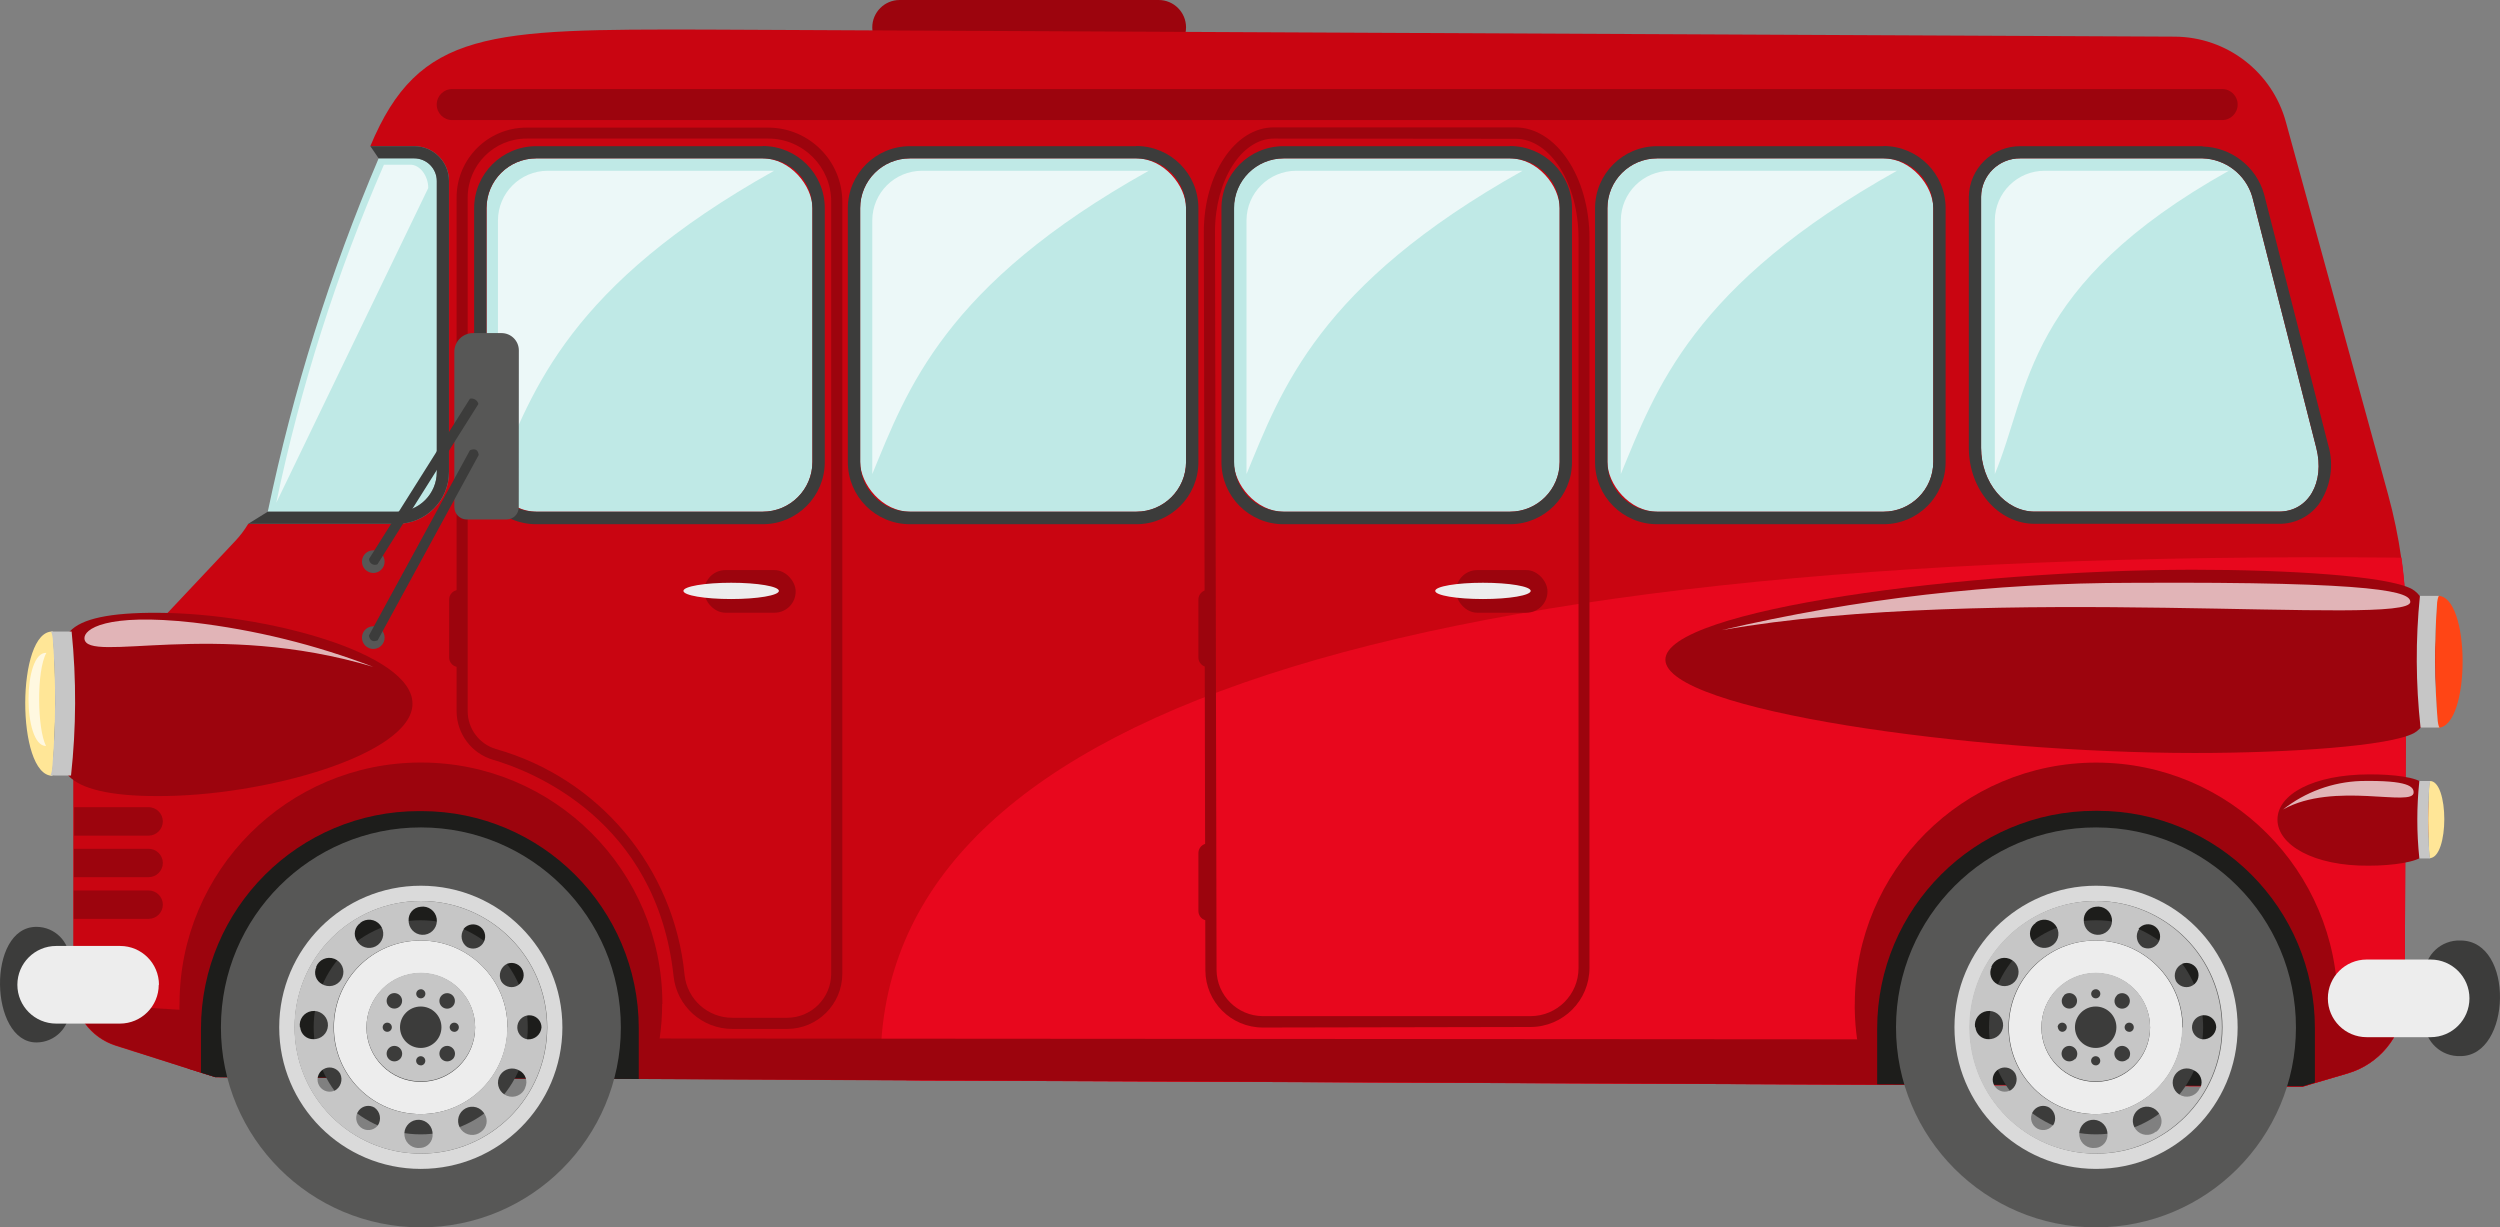 <?xml version="1.0" encoding="UTF-8"?>
<svg id="Layer_2" data-name="Layer 2" xmlns="http://www.w3.org/2000/svg" width="1900" height="932.79" viewBox="0 0 1900 932.79">
  <rect x="0" y="0" width="1900" height="932.79" fill="#808080" stroke="none"/>
  <defs>
    <style>
      .cls-1 {
        fill: #e8071d;
      }

      .cls-2 {
        fill: #ff4515;
      }

      .cls-3 {
        fill: #575756;
      }

      .cls-4 {
        fill: #f39200;
      }

      .cls-5 {
        fill: #bfe9e6;
      }

      .cls-6 {
        fill: #9c040d;
      }

      .cls-7 {
        fill: #c90511;
      }

      .cls-8 {
        fill: #dadada;
      }

      .cls-9 {
        fill: #3c3c3b;
      }

      .cls-10 {
        fill: #fff;
        isolation: isolate;
        opacity: .7;
      }

      .cls-11 {
        fill: #ffe697;
      }

      .cls-12 {
        fill: #c6c6c6;
      }

      .cls-13 {
        fill: #1d1d1b;
      }

      .cls-14 {
        fill: #ededed;
      }
    </style>
  </defs>
  <g id="Layer_1-2" data-name="Layer 1">
    <g id="_Слой_2" data-name="Слой 2">
      <g id="_Слой_1-2" data-name="Слой 1-2">
        <path class="cls-6" d="M901.39,20.83c0,11.5-9.32,20.83-20.83,20.83h-196.81c-11.5,0-20.83-9.32-20.83-20.83h0C662.93,9.32,672.25,0,683.76,0h196.81c11.5,0,20.83,9.32,20.83,20.83Z"/>
        <path class="cls-7" d="M1828.75,481.11l-1.18,276.87c.09,1.73,.09,3.46,0,5.19-2.26,24.75-19.4,45.61-43.24,52.62l-24.9,7.32-9.26,2.77-323.42-1.47-730.14-3.24-211.15-1.12-321.88-1.42-10.86-3.42-64.9-20.47c-19.16-6.13-32.16-23.95-32.15-44.07v-160.23c.35-31.99,12.89-62.64,35.04-85.72l87.96-93.45c3.8-4.01,7.14-8.42,9.97-13.16h113.27c21.72-.03,39.32-17.63,39.35-39.35V137.58c0-14.63-11.86-26.49-26.49-26.49h-33.33c36.99-88.79,90.56-88.91,254.21-88.61l1117.09,5.37c39.56,.19,74.13,26.73,84.54,64.9l77.7,283.18c4.33,15.82,7.66,31.9,9.97,48.14,2.68,18.9,3.95,37.97,3.78,57.05Z"/>
        <path class="cls-1" d="M1828.75,481.11l-1.18,276.87c.09,1.73,.09,3.46,0,5.19-2.26,24.75-19.4,45.61-43.24,52.62l-24.9,7.32-9.26,2.77-323.42-1.47-730.14-3.24-27.14-.94c-11.09-267.13,360.17-404.01,1155.62-396.4,2.66,18.98,3.88,38.13,3.66,57.29Z"/>
        <path class="cls-6" d="M1776.42,763.12c0,8.89-.64,17.76-1.95,26.55-1.47,10.34-3.86,20.53-7.14,30.44h-8.67l-321.88-1.42-10.86-3.42-9.79-3.07c-4.05-14.47-6.23-29.4-6.49-44.42-.09-1.57-.09-3.15,0-4.72,0-101.33,82.15-183.48,183.48-183.48s183.48,82.15,183.48,183.48l-.18,.06Z"/>
        <path class="cls-6" d="M503.23,763.12c0,8.89-.64,17.76-1.95,26.55-1.45,10.32-3.82,20.49-7.08,30.38h-8.73l-321.88-1.42-10.86-3.42-9.79-3.07c-4.05-14.47-6.23-29.4-6.49-44.42-.1-1.57-.1-3.15,0-4.72,0-101.33,82.15-183.48,183.48-183.48s183.48,82.15,183.48,183.48l-.18,.12Z"/>
        <path class="cls-4" d="M301.87,388.84c16.6-.03,30.06-13.48,30.09-30.09-.03,16.6-13.48,30.06-30.09,30.09Z"/>
        <path class="cls-5" d="M301.87,388.84c16.6-.03,30.06-13.48,30.09-30.09V137.58c0-9.51-7.71-17.23-17.23-17.23h-26.96c-36.8,86.52-65.02,176.45-84.25,268.49h98.35Z"/>
        <path class="cls-9" d="M341.22,358.76V137.58c0-14.63-11.86-26.49-26.49-26.49h-33.27l6.31,9.26h26.96c9.51,0,17.23,7.71,17.23,17.23h0v221.24c-.03,16.6-13.48,30.06-30.09,30.09h-98.41l-14.81,9.2h113.27c21.7-.06,39.26-17.65,39.29-39.35Z"/>
        <path class="cls-6" d="M1827.46,763.12c-2.26,24.75-19.4,45.61-43.24,52.62l-24.9,7.32-9.26,2.77-323.42-1.47-932.43-4.31h-8.73l-321.88-1.42-10.86-3.42-9.79-3.07-54.98-17.7c-12.17-3.93-22.18-12.7-27.67-24.25v-7.49l76.22,4.72,348.96,21.83h15.87l925.3,.65,400.82-26.78Z"/>
        <path class="cls-13" d="M485.47,781.46v38.58l-321.88-1.42-10.86-3.42v-33.33c.13-91.42,74.3-165.46,165.72-165.43h2.01c91.09,.1,164.91,73.92,165.01,165.01Z"/>
        <path class="cls-13" d="M1759.32,781.46v41.3l-9.26,2.77-323.42-1.47v-42.3c.07-91.45,74.22-165.54,165.66-165.54h2.01c91.19,.1,165.05,74.06,165.01,165.25Z"/>
        <g>
          <circle class="cls-9" cx="319.75" cy="780.76" r="81.36"/>
          <path class="cls-3" d="M319.93,628.84c-83.93-.03-152,67.98-152.03,151.92-.03,83.93,67.98,152,151.92,152.03,83.91,.03,151.97-67.95,152.03-151.86,.07-83.93-67.92-152.03-151.86-152.09-.02,0-.04,0-.06,0Zm0,245.48c-51.68-.03-93.54-41.95-93.51-93.63,.03-51.68,41.95-93.54,93.63-93.51,51.68,.03,93.54,41.95,93.51,93.63,0,.02,0,.04,0,.06-.06,51.68-42.01,93.52-93.69,93.45-.06,0-.12,0-.18,0h.24Z"/>
          <g>
            <path class="cls-8" d="M319.87,673.15c-59.43-.03-107.64,48.12-107.67,107.55-.03,59.43,48.12,107.64,107.55,107.67,59.41,.03,107.6-48.08,107.67-107.49,.07-59.43-48.06-107.66-107.49-107.73-.02,0-.04,0-.06,0Zm0,203.6c-53.01-.03-95.96-43.03-95.93-96.05s43.03-95.96,96.05-95.93,95.96,43.03,95.93,96.05c0,.02,0,.04,0,.06-.06,53.01-43.09,95.93-96.1,95.87-.04,0-.08,0-.12,0h.18Z"/>
            <path class="cls-14" d="M319.81,714.8c-36.43-.03-65.98,29.47-66.02,65.9-.03,36.43,29.47,65.98,65.9,66.02,36.43,.03,65.98-29.47,66.02-65.9,.03-36.43-29.47-65.98-65.9-66.02h0Zm0,107.43c-22.81,0-41.3-18.49-41.3-41.3s18.49-41.3,41.3-41.3,41.3,18.49,41.3,41.3c0,22.81-18.49,41.3-41.3,41.3h0Z"/>
            <path class="cls-12" d="M319.81,739.28c-22.81,0-41.3,18.49-41.3,41.3s18.49,41.3,41.3,41.3,41.3-18.49,41.3-41.3-18.49-41.3-41.3-41.3Zm15.87,17.23c2.31-2.29,6.05-2.28,8.34,.03,2.29,2.31,2.28,6.05-.03,8.34-2.3,2.28-6.01,2.28-8.31,0-2.31-2.29-2.33-6.03-.03-8.34,.01-.01,.02-.02,.03-.03Zm-15.87-4.72c1.92,0,3.48,1.56,3.48,3.48,0,1.92-1.56,3.48-3.48,3.48-1.92,0-3.48-1.56-3.48-3.48,0-.02,0-.04,0-.06,.06-1.88,1.6-3.36,3.48-3.36v-.06Zm-24.25,4.66c2.31-2.29,6.05-2.28,8.34,.03,2.29,2.31,2.28,6.05-.03,8.34-2.3,2.28-6.01,2.28-8.31,0-2.29-2.3-2.29-6.02,0-8.32v-.06Zm-4.72,24.25c0-1.92,1.56-3.48,3.48-3.48,1.92,0,3.48,1.56,3.48,3.48,0,1.92-1.56,3.48-3.48,3.48h0c-1.9,0-3.45-1.52-3.48-3.42v-.06Zm13.04,24.25c-2.31,2.29-6.05,2.28-8.34-.03-2.29-2.31-2.28-6.05,.03-8.34,2.3-2.28,6.01-2.28,8.31,0,2.33,2.28,2.37,6.01,.09,8.34-.03,.03-.06,.06-.09,.09v-.06Zm15.87,4.72c-1.92,0-3.48-1.56-3.48-3.48s1.56-3.48,3.48-3.48,3.48,1.56,3.48,3.48h0c.03,1.92-1.5,3.51-3.42,3.54-.02,0-.04,0-.06,0v-.06Zm0-13.22c-8.7,0-15.75-7.05-15.75-15.75s7.05-15.75,15.75-15.75,15.75,7.05,15.75,15.75h0c0,8.7-7.05,15.75-15.75,15.75h0Zm24.25,8.5c-2.31,2.29-6.05,2.28-8.34-.03-2.29-2.31-2.28-6.05,.03-8.34,2.3-2.28,6.01-2.28,8.31,0,2.35,2.26,2.41,6,.15,8.34-.05,.05-.1,.1-.15,.15v-.12Zm1.24-20.77c-1.92,0-3.48-1.56-3.48-3.48,0-1.92,1.56-3.48,3.48-3.48,1.92,0,3.48,1.56,3.48,3.48,0,.02,0,.04,0,.06,0,1.92-1.56,3.48-3.48,3.48h0v-.06Z"/>
            <path class="cls-12" d="M319.87,684.77c-53.01-.07-96.04,42.86-96.1,95.87-.07,53.01,42.86,96.04,95.87,96.1,53.01,.07,96.04-42.86,96.1-95.87,0-.02,0-.04,0-.06,.03-52.99-42.88-95.98-95.87-96.05Zm65.6,47.67c4.74-1.84,10.07,.52,11.91,5.26s-.52,10.07-5.26,11.91c-4.24,1.64-9.05-.06-11.31-4.01-2.32-4.92-.24-10.79,4.66-13.16Zm0,48.38c-.03,36.43-29.59,65.93-66.02,65.9-36.43-.03-65.93-29.59-65.9-66.02,.03-36.43,29.59-65.93,66.02-65.9,36.43-.1,66.04,29.35,66.13,65.78,0,.08,0,.16,0,.24h-.24Zm-33.21-74.75c3.12-4.01,8.9-4.73,12.92-1.61s4.73,8.9,1.61,12.92c-2.79,3.59-7.78,4.6-11.75,2.38-4.45-3.1-5.58-9.2-2.54-13.69h-.24Zm-32.62-16.93c5.86-.91,11.35,3.1,12.26,8.96,.91,5.86-3.1,11.35-8.96,12.26-5.86,.91-11.35-3.1-12.26-8.96-.08-.54-.13-1.09-.13-1.64-.4-5.46,3.7-10.21,9.16-10.61,.05,0,.11,0,.16-.01h-.24Zm-45.84,12.21c4.61-3.73,11.37-3.01,15.1,1.6,3.73,4.61,3.01,11.37-1.6,15.1-4.61,3.73-11.37,3.01-15.1-1.6-.34-.43-.66-.88-.93-1.35-3.03-4.56-1.79-10.71,2.77-13.74,0,0,0,0,0,0h-.24Zm-33.57,33.51c2.13-5.54,8.34-8.3,13.88-6.17,5.54,2.13,8.3,8.34,6.17,13.88-2.13,5.54-8.34,8.3-13.88,6.17-.52-.2-1.02-.44-1.51-.72-4.81-2.45-6.78-8.3-4.42-13.16h-.24Zm-12.33,45.84c-.91-5.86,3.1-11.35,8.96-12.26s11.35,3.1,12.26,8.96c.91,5.86-3.1,11.35-8.96,12.26-.54,.08-1.09,.13-1.64,.13-5.35,.27-9.94-3.75-10.38-9.09h-.24Zm25.96,48.38c-4.74,1.84-10.07-.52-11.91-5.26s.52-10.07,5.26-11.91c4.24-1.64,9.05,.06,11.31,4.01,2.35,4.86,.39,10.71-4.42,13.16h-.24Zm33.21,26.37c-3.2,3.95-8.99,4.57-12.94,1.37-3.95-3.2-4.57-8.99-1.37-12.94,2.85-3.53,7.85-4.45,11.78-2.17,4.48,3.1,5.62,9.25,2.54,13.75Zm32.62,16.93c-5.86,.91-11.35-3.1-12.26-8.96-.91-5.86,3.1-11.35,8.96-12.26,5.86-.91,11.35,3.1,12.26,8.96,.08,.54,.13,1.09,.13,1.64,.44,5.46-3.62,10.24-9.08,10.68,0,0,0,0,0,0v-.06Zm45.96-12.21c-4.6,3.74-11.36,3.04-15.1-1.56-3.74-4.6-3.04-11.36,1.56-15.1s11.36-3.04,15.1,1.56c.36,.45,.69,.92,.97,1.42,3.04,4.49,1.91,10.59-2.54,13.69Zm33.57-33.51c-2.13,5.54-8.34,8.3-13.88,6.17-5.54-2.13-8.3-8.34-6.17-13.88s8.34-8.3,13.88-6.17c.52,.2,1.02,.44,1.51,.72,4.86,2.41,6.88,8.27,4.54,13.16h.12Zm1.71-36.75c-5.02-.78-8.46-5.49-7.68-10.51,.78-5.02,5.49-8.46,10.51-7.68,4.49,.7,7.79,4.56,7.79,9.1-.44,5.38-5.11,9.42-10.5,9.09h-.12Z"/>
          </g>
        </g>
        <g>
          <circle class="cls-9" cx="1593.01" cy="780.76" r="81.36"/>
          <path class="cls-3" d="M1593.12,628.84c-83.93-.1-152.05,67.86-152.15,151.8-.1,83.93,67.86,152.05,151.8,152.15,83.93,.1,152.05-67.86,152.15-151.8v-.06c.07-83.91-67.89-151.99-151.8-152.09Zm0,245.48c-51.68-.03-93.54-41.95-93.51-93.63,.03-51.68,41.95-93.54,93.63-93.51,51.68,.03,93.54,41.95,93.51,93.63v.06c-.06,51.68-42.01,93.52-93.68,93.45-.1,0-.2,0-.3,0h.35Z"/>
          <g>
            <path class="cls-8" d="M1593.06,673.15c-59.43-.03-107.64,48.12-107.67,107.55-.03,59.43,48.12,107.64,107.55,107.67,59.41,.03,107.6-48.08,107.67-107.49,.07-59.43-48.06-107.66-107.49-107.73-.02,0-.04,0-.06,0Zm0,203.6c-53.01-.03-95.96-43.03-95.93-96.05,.03-53.01,43.03-95.96,96.05-95.93,53.01,.03,95.96,43.03,95.93,96.05v.06c-.06,53.01-43.09,95.93-96.1,95.87-.08,0-.16,0-.24,0h.29Z"/>
            <path class="cls-14" d="M1592.77,714.8c-36.43-.03-65.98,29.47-66.02,65.9-.03,36.43,29.47,65.98,65.9,66.02,36.43,.03,65.98-29.47,66.02-65.9,.03-36.43-29.47-65.98-65.9-66.02h0Zm0,107.43c-22.81,0-41.3-18.49-41.3-41.3s18.49-41.3,41.3-41.3,41.3,18.49,41.3,41.3-18.49,41.3-41.3,41.3Z"/>
            <path class="cls-12" d="M1592.77,739.28c-22.81,0-41.3,18.49-41.3,41.3s18.49,41.3,41.3,41.3,41.3-18.49,41.3-41.3-18.49-41.3-41.3-41.3Zm15.87,17.23c2.31-2.29,6.05-2.28,8.34,.03,2.29,2.31,2.28,6.05-.03,8.34-2.3,2.28-6.01,2.28-8.31,0-2.25-2.36-2.16-6.09,.2-8.34,.01-.01,.03-.02,.04-.04h-.24Zm-15.87-4.72c1.92,0,3.48,1.56,3.48,3.48,0,1.92-1.56,3.48-3.48,3.48-1.92,0-3.48-1.56-3.48-3.48,0-.02,0-.04,0-.06,.03-1.89,1.59-3.4,3.48-3.36h0v-.06Zm-24.25,4.66c2.31-2.29,6.05-2.28,8.34,.03,2.29,2.31,2.28,6.05-.03,8.34-2.3,2.28-6.01,2.28-8.31,0-2.22-2.37-2.12-6.08,.24-8.32l-.24-.06Zm-4.72,24.25c0-1.92,1.56-3.48,3.48-3.48,1.92,0,3.48,1.56,3.48,3.48,0,1.92-1.56,3.48-3.48,3.48-.02,0-.04,0-.06,0-1.78-.15-3.16-1.63-3.19-3.42l-.24-.06Zm13.04,24.25c-2.31,2.29-6.05,2.28-8.34-.03-2.29-2.31-2.28-6.05,.03-8.34,2.3-2.28,6.01-2.28,8.31,0,2.39,2.21,2.54,5.94,.33,8.34-.03,.03-.06,.07-.09,.1l-.24-.06Zm15.87,4.72c-1.92,0-3.48-1.56-3.48-3.48s1.56-3.48,3.48-3.48c1.92,0,3.48,1.56,3.48,3.48h0c.03,1.92-1.5,3.51-3.42,3.54h0l-.06-.06Zm0-13.22c-8.7,0-15.75-7.05-15.75-15.75s7.05-15.75,15.75-15.75c8.7,0,15.75,7.05,15.75,15.75,0,8.68-7.02,15.72-15.69,15.75h-.06Zm24.25,8.5c-2.31,2.29-6.05,2.28-8.34-.03-2.29-2.31-2.28-6.05,.03-8.34,2.3-2.28,6.01-2.28,8.31,0,2.41,2.19,2.58,5.93,.39,8.33-.05,.05-.1,.11-.15,.16l-.24-.12Zm1.24-20.77c-1.92,0-3.48-1.56-3.48-3.48,0-1.92,1.56-3.48,3.48-3.48,1.92,0,3.48,1.56,3.48,3.48,0,.02,0,.04,0,.06,0,1.83-1.42,3.36-3.24,3.48l-.24-.06Z"/>
            <path class="cls-12" d="M1592.77,684.77c-53.01-.07-96.04,42.86-96.1,95.87-.07,53.01,42.86,96.04,95.87,96.1,53.01,.07,96.04-42.86,96.1-95.87v-.06c.03-52.99-42.88-95.98-95.87-96.05Zm65.6,47.67c4.74-1.84,10.07,.52,11.91,5.26,1.84,4.74-.52,10.07-5.26,11.91-4.24,1.64-9.05-.06-11.31-4.01-2.27-4.98-.08-10.86,4.9-13.13,.02,0,.04-.02,.05-.02h-.3Zm0,48.38c-.03,36.43-29.59,65.93-66.02,65.9s-65.93-29.59-65.9-66.02c.03-36.43,29.59-65.93,66.02-65.9,.1,0,.2,0,.29,0,36.43-.13,66.06,29.29,66.19,65.72,0,.1,0,.2,0,.3h-.59Zm-33.21-74.75c3.07-4.05,8.85-4.84,12.89-1.77s4.84,8.85,1.77,12.89c-2.73,3.6-7.67,4.68-11.66,2.56-4.43-3.12-5.53-9.21-2.48-13.69h-.53Zm-32.39-16.93c5.86-.91,11.35,3.1,12.26,8.96,.91,5.86-3.1,11.35-8.96,12.26-5.86,.91-11.35-3.1-12.26-8.96-.08-.54-.13-1.09-.13-1.64-.41-5.44,3.65-10.18,9.09-10.62Zm-45.84,12.21c4.61-3.73,11.37-3.01,15.1,1.6,3.73,4.61,3.01,11.37-1.6,15.1-4.61,3.73-11.37,3.01-15.1-1.6-.34-.43-.66-.88-.93-1.35-3.02-4.57-1.76-10.72,2.81-13.73,0,0,.01,0,.02-.01h-.29Zm-33.57,33.51c2.13-5.54,8.34-8.3,13.88-6.17s8.3,8.34,6.17,13.88c-2.13,5.54-8.34,8.3-13.88,6.17-.52-.2-1.02-.44-1.51-.72-4.79-2.47-6.73-8.31-4.37-13.16h-.29Zm-12.33,45.84c-.91-5.86,3.1-11.35,8.96-12.26,5.86-.91,11.35,3.1,12.26,8.96,.91,5.86-3.1,11.35-8.96,12.26-.54,.08-1.09,.13-1.64,.13-5.32,.24-9.89-3.77-10.32-9.09h-.29Zm25.96,48.38c-4.74,1.84-10.07-.52-11.91-5.26-1.84-4.74,.52-10.07,5.26-11.91,4.24-1.64,9.05,.06,11.31,4.01,2.36,4.84,.42,10.69-4.37,13.16h-.29Zm32.98,26.37c-3.2,3.95-8.99,4.57-12.94,1.37s-4.57-8.99-1.37-12.94c2.85-3.53,7.85-4.45,11.78-2.17,4.58,3,5.85,9.15,2.85,13.72,0,0,0,.01-.01,.02h-.29Zm32.62,16.93c-5.86,.91-11.35-3.1-12.26-8.96-.91-5.86,3.1-11.35,8.96-12.26,5.86-.91,11.35,3.1,12.26,8.96,.08,.54,.13,1.09,.13,1.64,.44,5.39-3.52,10.15-8.91,10.68l-.18-.06Zm45.84-12.27c-4.6,3.74-11.36,3.04-15.1-1.56-3.74-4.6-3.04-11.36,1.56-15.1,4.6-3.74,11.36-3.04,15.1,1.56,.36,.45,.69,.92,.97,1.42,3.14,4.42,2.14,10.55-2.24,13.75l-.3-.06Zm33.57-33.51c-2.13,5.54-8.34,8.3-13.88,6.17s-8.3-8.34-6.17-13.88c2.13-5.54,8.34-8.3,13.88-6.17,.52,.2,1.02,.44,1.51,.72,5,2.23,7.24,8.09,5.01,13.09-.02,.04-.04,.08-.06,.13l-.3-.06Zm1.71-36.75c-5.02-.78-8.46-5.49-7.68-10.51,.78-5.02,5.49-8.46,10.51-7.68,4.49,.7,7.79,4.56,7.79,9.1-.41,5.34-4.98,9.38-10.32,9.14l-.29-.06Z"/>
          </g>
        </g>
        <ellipse class="cls-9" cx="41.12" cy="535.02" rx="54.22" ry="4.42" transform="translate(-494.09 573.62) rotate(-89.73)"/>
        <path class="cls-6" d="M313.5,534.8c0,38.47-112.62,70.8-194.69,70.21-35.4,0-57.7-5.6-66.61-15.34-11.8-12.8-3.6-32.74-3.54-54.63,.06-21.89-7.49-42.3,4.31-55.04,8.91-9.91,30.91-14.45,66.78-14.28,81.77,.35,193.92,30.62,193.74,69.08Z"/>
        <g>
          <path class="cls-11" d="M40.23,479.99c-27.96-1.53-28.02,109.44-.47,109.61,2.82-36.48,2.98-73.11,.47-109.61Z"/>
          <path class="cls-12" d="M54.44,479.99h-15.99c.65,0,1.18,2.01,1.65,5.37,2.49,32.86,2.36,65.86-.41,98.7-.47,3.36-1.06,5.37-1.71,5.37h15.99c3.99-36.36,4.15-73.04,.47-109.44Z"/>
        </g>
        <path class="cls-6" d="M1265.69,501.47c.53,38.47,232.68,70.8,402.18,70.8,73.04,0,148.2-5.31,166.61-15.04,24.31-12.74,22.24-96.87-1.53-109.61-18.47-9.91-93.04-14.63-167.02-14.63-169.2,.3-400.76,30.03-400.23,68.49Z"/>
        <path class="cls-6" d="M1730.88,622.94c0,19.17,27.49,35.4,69.56,34.98,18.17,0,36.81-2.83,41.3-7.67,5.9-6.37,5.9-48.32,0-54.63-4.6-4.96-23.13-7.2-41.3-7.08-42.48,.12-69.62,15.22-69.56,34.39Z"/>
        <g>
          <path class="cls-9" d="M52.97,766.95c0,13.98-11.33,25.31-25.31,25.31h0c-35.81,0-37.93-87.85,0-87.85h0c13.98,0,25.31,11.33,25.31,25.31,0,.04,0,.08,0,.12v37.11Z"/>
          <path class="cls-14" d="M120.64,748.43c0,16.29-13.21,29.5-29.5,29.5H42.7c-16.29,0-29.5-13.21-29.5-29.5h0c0-16.29,13.21-29.5,29.5-29.5h48.61c16.29,0,29.5,13.21,29.5,29.5h-.18Z"/>
        </g>
        <g>
          <path class="cls-9" d="M1842.56,777.33c.61,14.56,12.88,25.87,27.43,25.31h0c38.7,0,41.3-87.85,0-87.85h0c-14.56-.57-26.83,10.75-27.43,25.31v37.23Z"/>
          <path class="cls-14" d="M1769.17,758.75c0,16.29,13.21,29.5,29.5,29.5h48.61c16.29,0,29.5-13.21,29.5-29.5h0c0-16.29-13.21-29.5-29.5-29.5h-48.61c-16.29,0-29.5,13.21-29.5,29.5Z"/>
        </g>
        <g>
          <rect class="cls-5" x="369.78" y="120.35" width="247.67" height="268.55" rx="37.82" ry="37.82"/>
          <path class="cls-9" d="M579.63,120.35c20.89,0,37.82,16.93,37.82,37.82v192.92c0,20.89-16.93,37.82-37.82,37.82h-172.09c-20.89,0-37.82-16.93-37.82-37.82h0V158.17c0-20.89,16.93-37.82,37.82-37.82h172.09Zm0-9.26h-172.09c-26.07,0-47.2,21.13-47.2,47.2v192.92c0,26.07,21.13,47.2,47.2,47.2h172.09c26.07,0,47.2-21.13,47.2-47.2V158.17c0-26.07-21.13-47.2-47.2-47.2v.12Z"/>
        </g>
        <g>
          <rect class="cls-5" x="653.73" y="120.35" width="247.67" height="268.55" rx="37.82" ry="37.82"/>
          <path class="cls-9" d="M863.58,120.35c20.89,0,37.82,16.93,37.82,37.82h0v192.92c0,20.89-16.93,37.82-37.82,37.82h-172.03c-20.89,0-37.82-16.93-37.82-37.82V158.17c0-20.89,16.93-37.82,37.82-37.82h172.03Zm0-9.26h-172.03c-26.07,0-47.2,21.13-47.2,47.2v192.92c0,26.07,21.13,47.2,47.2,47.2h172.03c26.07,0,47.2-21.13,47.2-47.2V158.17c0-26.07-21.13-47.2-47.2-47.2v.12Z"/>
        </g>
        <g>
          <rect class="cls-5" x="937.68" y="120.35" width="247.67" height="268.55" rx="37.82" ry="37.82"/>
          <path class="cls-9" d="M1147.53,120.35c20.89,0,37.82,16.93,37.82,37.82h0v192.92c0,20.89-16.93,37.82-37.82,37.82h-172.03c-20.79-.13-37.58-17.02-37.58-37.82V158.17c0-20.89,16.93-37.82,37.82-37.82h171.8Zm0-9.26h-172.03c-26.07,0-47.2,21.13-47.2,47.2v192.92c0,26.07,21.13,47.2,47.2,47.2h172.03c26.07,0,47.2-21.13,47.2-47.2V158.17c0-26.07-21.13-47.2-47.2-47.2v.12Z"/>
        </g>
        <g>
          <rect class="cls-5" x="1221.62" y="120.35" width="247.67" height="268.55" rx="37.82" ry="37.82"/>
          <path class="cls-9" d="M1431.47,120.35c20.89,0,37.82,16.93,37.82,37.82h0v192.92c0,20.89-16.93,37.82-37.82,37.82h-172.03c-20.89,0-37.82-16.93-37.82-37.82h0V158.17c0-20.89,16.93-37.82,37.82-37.82h172.03Zm0-9.26h-172.03c-26.07,0-47.2,21.13-47.2,47.2v192.92c0,26.07,21.13,47.2,47.2,47.2h172.03c26.07,0,47.2-21.13,47.2-47.2V158.17c0-26.07-21.13-47.2-47.2-47.2v.12Z"/>
        </g>
        <g>
          <path class="cls-5" d="M1732,388.84h-185.6c-22.54,0-40.77-22.3-40.77-48.49V149.5c.19-16.29,13.55-29.34,29.84-29.15,.16,0,.32,0,.49,0h137.99c17.56,.53,32.79,12.29,37.76,29.14l48.67,190.85c6.73,26.25-5.9,48.49-28.38,48.49Z"/>
          <path class="cls-9" d="M1673.95,120.35c17.56,.53,32.79,12.29,37.76,29.14l48.67,190.85c6.67,26.19-5.9,48.49-28.44,48.49h-185.54c-22.54,0-40.77-22.3-40.77-48.49V149.5c.19-16.29,13.55-29.34,29.84-29.15,.16,0,.32,0,.49,0h137.99Zm0-9.26h-138.05c-21.53-.3-39.23,16.88-39.59,38.41v190.85c0,31.86,22.48,57.76,50.03,57.76h185.66c11.78,.15,22.93-5.28,30.09-14.63,9.31-13.25,11.98-30.06,7.26-45.55l-48.67-190.44c-6.03-20.95-24.93-35.58-46.73-36.16v-.24Z"/>
        </g>
        <path class="cls-6" d="M1700.61,79.47c0,6.52-5.28,11.8-11.8,11.8H343.7c-6.52,0-11.8-5.28-11.8-11.8h0c0-6.52,5.28-11.8,11.8-11.8H1688.82c6.52,0,11.8,5.28,11.8,11.8Z"/>
        <path class="cls-6" d="M598.21,781.99h-41.59c-23,.04-42.3-17.31-44.72-40.18-12.8-119.11-108.38-155.99-137.34-164.42-16.29-4.86-27.48-19.81-27.55-36.81V150.09c0-29.32,23.77-53.1,53.1-53.1h183.83c31.08,.1,56.22,25.32,56.22,56.4V740.22c-.13,23.08-18.86,41.74-41.95,41.77ZM400.22,105.31c-24.73,0-44.78,20.05-44.78,44.78h0v390.5c.05,13.25,8.78,24.9,21.47,28.67,78.59,22.23,135.5,90.38,143.36,171.68,1.99,18.56,17.68,32.61,36.34,32.57h41.59c18.49-.03,33.48-15.02,33.51-33.51V153.39c.1-26.46-21.27-47.98-47.73-48.08-.02,0-.04,0-.06,0h-183.71Z"/>
        <path class="cls-6" d="M959.68,780.93h0c-24.02-.03-43.5-19.46-43.6-43.48l-1.18-561.17c0-43.83,23.6-79.47,53.1-79.47h183.66c31.09,0,56.34,37.82,56.34,84.25V735.62c-.03,24.78-20.11,44.86-44.9,44.9l-203.42,.41Zm8.5-675.62c-24.66,0-44.78,31.86-44.78,70.8l1.18,561.11c.19,19.3,15.81,34.88,35.1,35.04h203.6c20.11-.03,36.4-16.35,36.4-36.46V181.24c0-41.77-21.47-75.75-47.85-75.75l-183.66-.18Z"/>
        <path class="cls-6" d="M349.48,448.37c-.29-.02-.59-.02-.88,0h0c-4.01,0-7.26,3.25-7.26,7.26h0v44.07c0,4.01,3.25,7.26,7.26,7.26h0c.29,.02,.59,.02,.88,0v-58.58Z"/>
        <path class="cls-6" d="M918.92,448.37c-.29-.02-.59-.02-.88,0h0c-4.01,0-7.26,3.25-7.26,7.26v44.07c0,4.01,3.25,7.26,7.26,7.26h0c.29,.02,.59,.02,.88,0v-58.58Z"/>
        <path class="cls-6" d="M918.92,641.05c-.29-.02-.59-.02-.88,0h0c-4.01,0-7.26,3.25-7.26,7.26v44.07c0,4.01,3.25,7.26,7.26,7.26h0c.29,.02,.59,.02,.88,0v-58.58Z"/>
        <rect class="cls-6" x="535.26" y="433.27" width="69.44" height="32.39" rx="16.05" ry="16.05"/>
        <ellipse class="cls-14" cx="555.68" cy="449.08" rx="36.28" ry="6.19"/>
        <rect class="cls-6" x="1106.64" y="433.27" width="69.44" height="32.39" rx="16.05" ry="16.05"/>
        <ellipse class="cls-14" cx="1127.05" cy="449.08" rx="36.28" ry="6.19"/>
        <g>
          <path class="cls-2" d="M1852.35,452.85c25.55-1.42,25.6,99.94,.47,100.29-2.6-33.37-2.76-66.9-.47-100.29Z"/>
          <path class="cls-12" d="M1839.14,452.85h14.63c-.59,0-1.12,1.89-1.53,4.9-2.27,30.05-2.13,60.24,.41,90.26,.47,3.07,.94,4.9,1.59,4.9h-14.63c-3.67-33.24-3.82-66.78-.47-100.06Z"/>
        </g>
        <g>
          <path class="cls-11" d="M1846.45,593.56c14.93-.83,14.99,58.52,0,58.64-1.43-19.52-1.43-39.12,0-58.64Z"/>
          <path class="cls-12" d="M1838.72,593.56h8.55c-.35,0-.65,1.06-.88,2.89-1.42,17.67-1.42,35.43,0,53.1,0,1.77,.59,2.89,.88,2.89h-8.55c-2.08-19.57-2.08-39.31,0-58.88Z"/>
        </g>
        <path class="cls-6" d="M123.76,624.24c-.03,5.98-4.87,10.82-10.86,10.86H56.39v-21.65h56.28c6.03-.1,10.99,4.71,11.09,10.74,0,.02,0,.04,0,.06Z"/>
        <path class="cls-6" d="M123.76,655.92c-.06,5.99-4.98,10.8-10.97,10.74H56.21v-21.59h56.46c5.99-.13,10.96,4.62,11.09,10.62,0,.08,0,.16,0,.24Z"/>
        <path class="cls-6" d="M123.76,687.48c0,6-4.86,10.86-10.86,10.86H56.1v-21.59h56.58c5.99-.13,10.96,4.62,11.09,10.62,0,.04,0,.08,0,.12Z"/>
        <path class="cls-10" d="M283.7,506.84c-120-35.99-217.99-2.18-219.52-21.47-.59-7.14,15.99-19.65,82.59-12.27,46.87,5.51,92.87,16.84,136.93,33.75Z"/>
        <path class="cls-10" d="M1308.41,478.93c203.18-35.99,523.41-2.24,523.41-21.47,0-7.26-19.29-15.57-211.44-14.51-105.03-.02-209.71,12.06-311.97,35.99Z"/>
        <path class="cls-10" d="M1735.13,615.21c38.52-21.65,99.23-1.36,99.23-12.92,0-4.37-3.66-9.38-40.06-8.73-21.53,.73-42.26,8.32-59.17,21.65Z"/>
        <path class="cls-10" d="M35.27,496.16c-18.05-1-18.11,70.8-.29,70.8-6.67-13.04-7.37-57.23,.29-70.8Z"/>
        <path class="cls-10" d="M325.47,142.89c0-9.5-6.61-17.99-13.86-17.7h-19.82c-35.97,82.63-63.39,168.72-81.83,256.93l115.51-239.23Z"/>
        <path class="cls-10" d="M378.45,360.29V167.43c.1-20.82,17-37.64,37.82-37.64h172.03c-155.51,87.02-183.3,166.31-209.85,230.5Z"/>
        <path class="cls-10" d="M662.93,360.29V167.43c.1-20.82,17-37.64,37.82-37.64h172.27c-155.75,87.02-183.54,166.31-210.09,230.5Z"/>
        <path class="cls-10" d="M947.35,360.29V167.43c.1-20.79,16.96-37.61,37.76-37.64h172.03c-155.4,87.02-183.18,166.31-209.79,230.5Z"/>
        <path class="cls-10" d="M1231.83,360.29V167.43c.1-20.82,17-37.64,37.82-37.64h172.03c-155.69,87.02-183.3,166.31-209.85,230.5Z"/>
        <path class="cls-10" d="M1516.07,360.29V167.43c.1-20.89,17.11-37.74,37.99-37.64,.02,0,.04,0,.06,0h139.76c-155.51,87.02-151.03,166.31-177.81,230.5Z"/>
        <circle class="cls-3" cx="283.7" cy="426.84" r="8.61"/>
        <circle class="cls-3" cx="283.7" cy="484.59" r="8.61"/>
        <path class="cls-3" d="M394.26,385.42c.03,5.15-4.11,9.35-9.26,9.38-.04,0-.08,0-.12,0h-30.15c-5.21,0-9.44-4.23-9.44-9.44v-117.99c0-7.85,6.37-14.22,14.22-14.22h21.65c7.27,0,13.16,5.89,13.16,13.16h0s-.06,119.11-.06,119.11Z"/>
        <path class="cls-9" d="M286.89,428.84c-2.23,1.08-4.91,.14-5.99-2.09-.3-.62-.45-1.29-.44-1.98l76.7-121.77c2.88-.63,5.73,1.15,6.43,4.01l-76.7,121.83Z"/>
        <path class="cls-9" d="M287.01,486.66c-3.3,1.42-5.9,.41-6.67-3.6l76.81-140.88c3.93-1.61,6.16-.41,6.67,3.6l-76.81,140.88Z"/>
      </g>
    </g>
  </g>
</svg>
